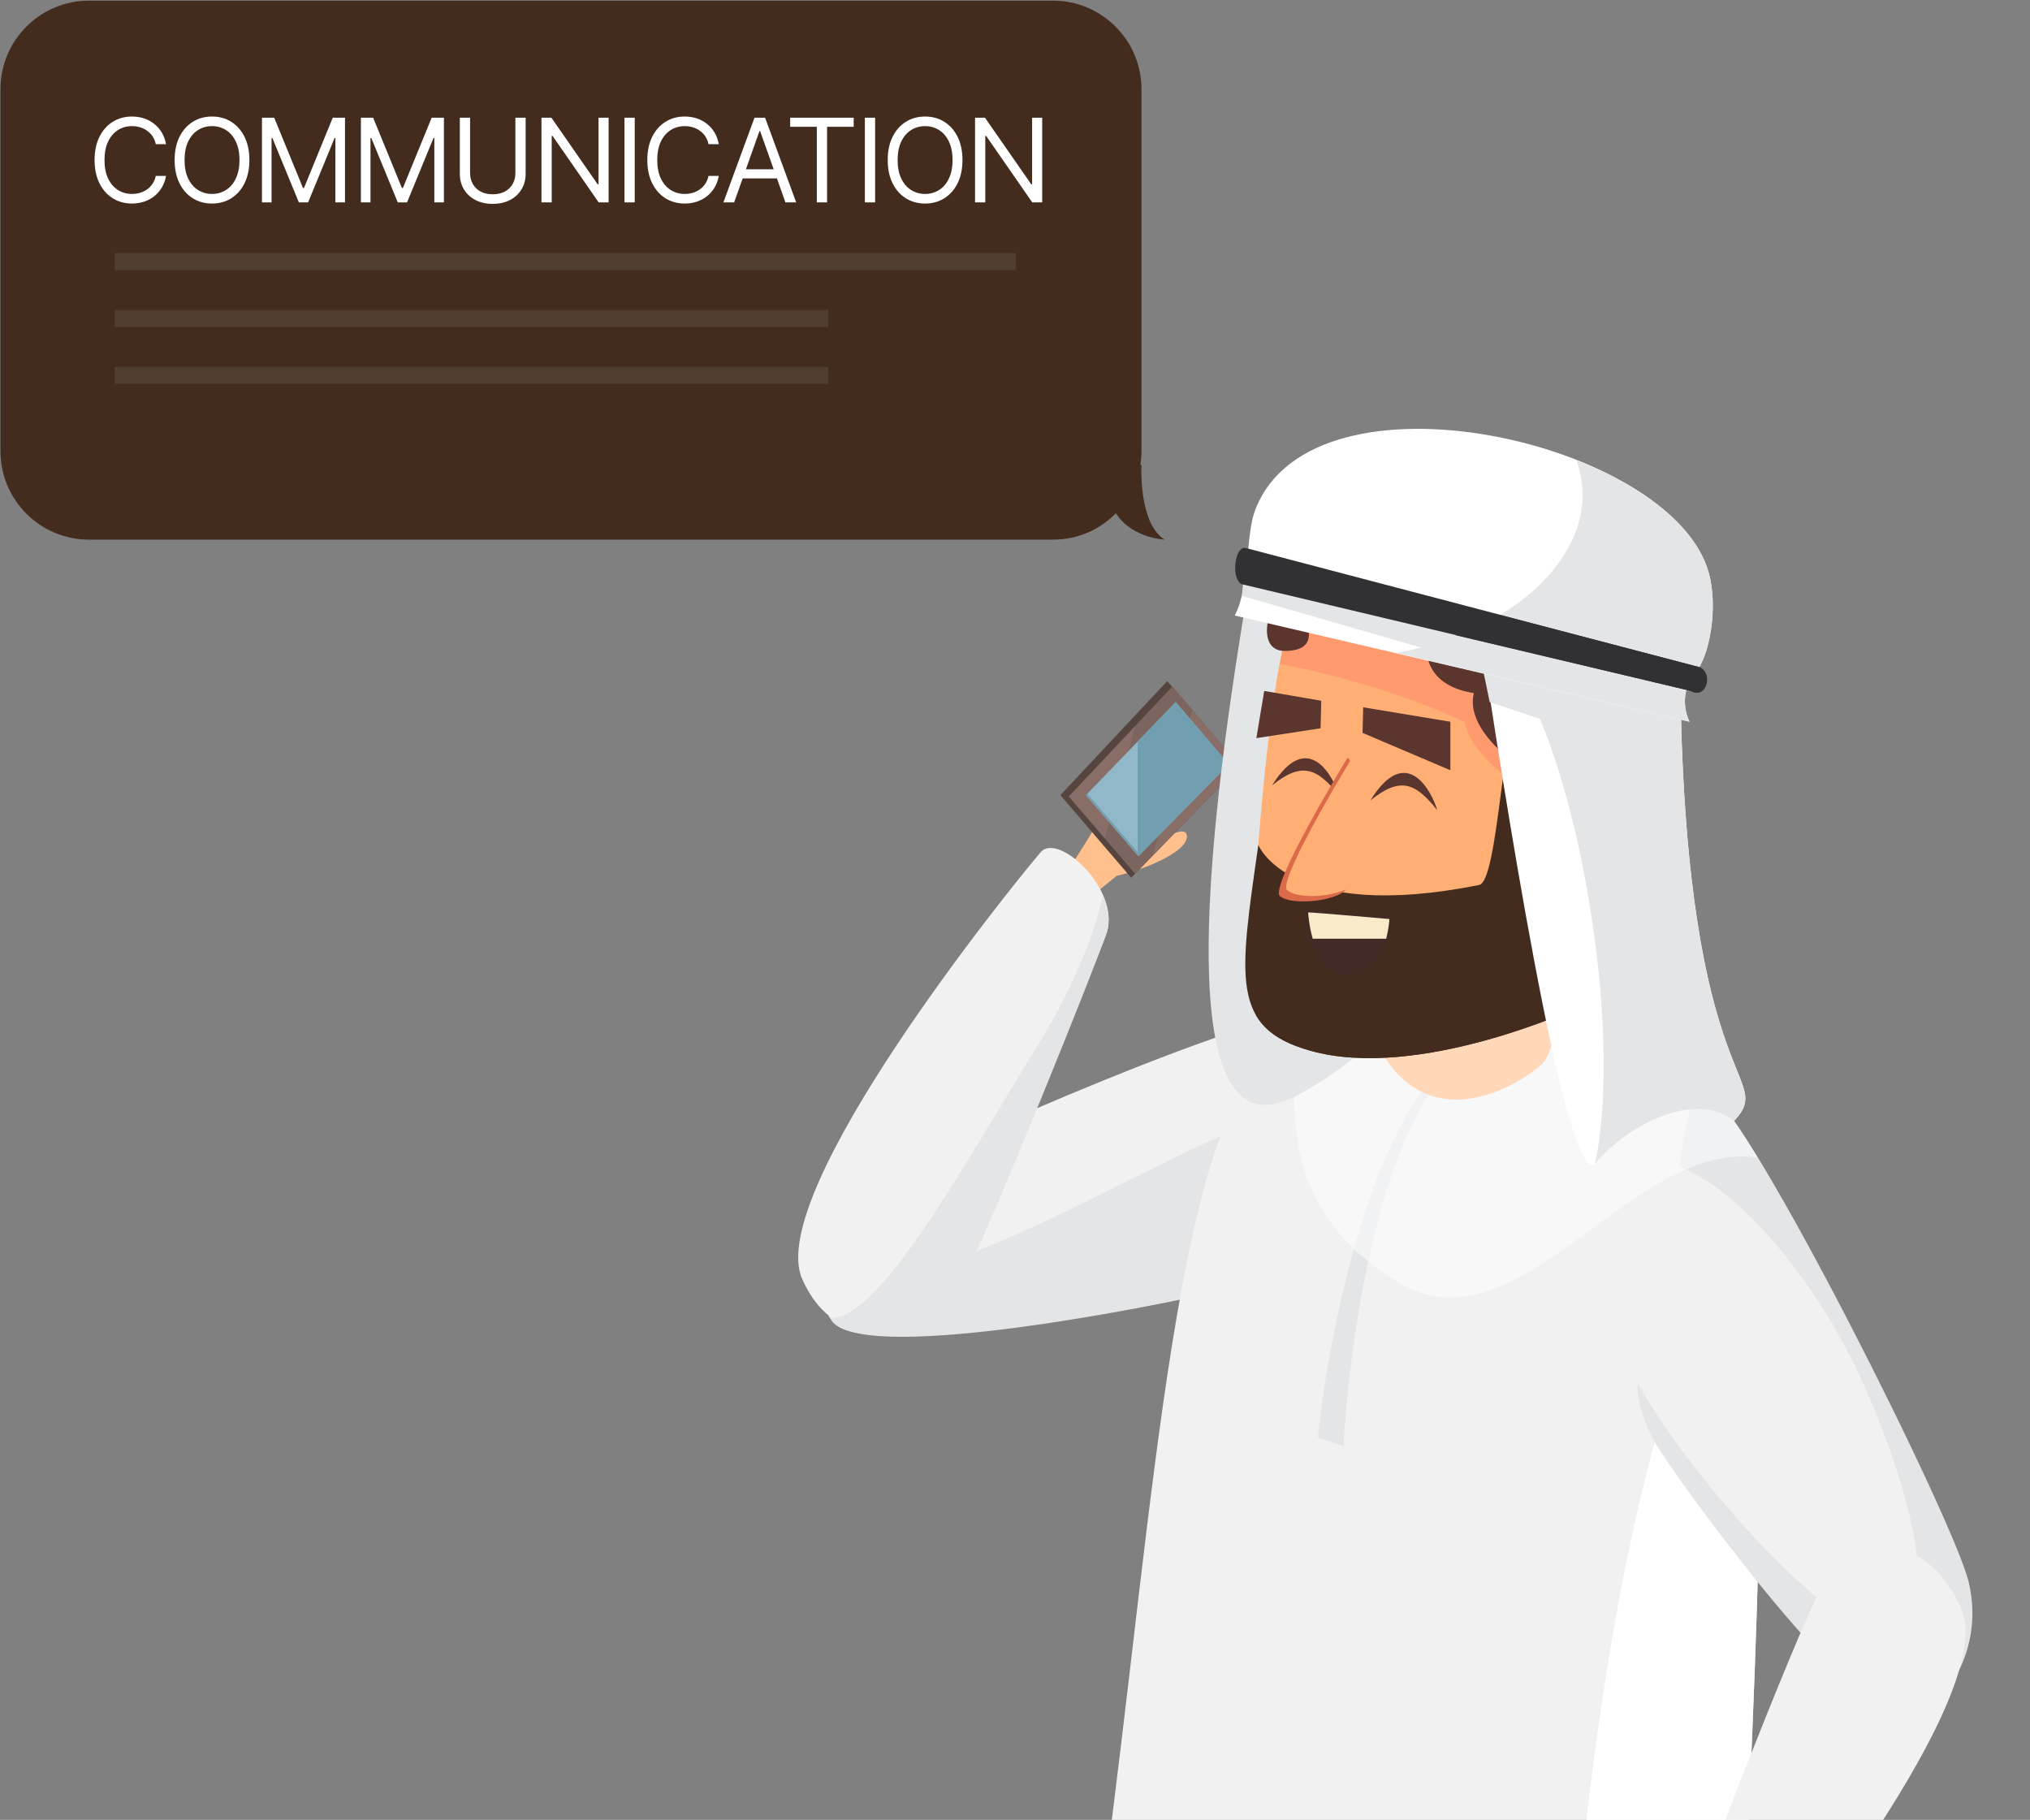 <svg width="357" height="320" viewBox="0 0 357 320" fill="none" xmlns="http://www.w3.org/2000/svg">
<rect x="0" y="0" width="357" height="320" fill="#808080" stroke="none"/>
<g clip-path="url(#clip0_15_202)">
<g clip-path="url(#clip1_15_202)">
<path d="M204.694 145.693C201.467 150.88 190.863 157.911 186.368 162.406L184.869 157.219C189.941 150.649 195.128 140.276 197.202 139.238C198.009 139.008 205.847 143.849 204.694 145.693Z" fill="#FFC08D"/>
<path d="M195.243 141.659C196.741 139.469 199.277 132.553 200.199 133.014C201.582 133.706 199.277 138.892 198.009 142.004C196.165 146.154 195.243 141.659 195.243 141.659Z" fill="#FFC08D"/>
<path d="M202.043 144.54C203.772 142.581 208.613 135.665 209.535 136.357C211.38 137.625 205.732 145.117 203.772 147.076C200.775 150.188 202.043 144.54 202.043 144.54Z" fill="#FFC08D"/>
<path d="M198.816 147.998C199.162 152.032 208.383 143.733 208.729 146.961C208.959 150.419 197.433 154.337 193.399 154.453C189.595 154.568 198.816 147.998 198.816 147.998Z" fill="#FFC08D"/>
<path d="M199.508 141.889C201.006 139.699 205.501 131.977 206.423 132.438C208.037 133.245 203.311 140.967 201.813 143.388C199.623 147.307 199.508 141.889 199.508 141.889Z" fill="#FFC08D"/>
<path d="M154.094 208.049C162.624 202.863 225.902 174.969 233.51 177.966C241.117 181.078 213.224 224.071 208.844 225.108C204.464 226.145 153.172 239.977 146.487 232.485C142.799 228.22 143.606 214.273 154.094 208.049Z" fill="#F1F1F1"/>
<path d="M232.242 194.679C227.286 208.165 214.261 226.952 211.034 227.759C206.769 228.797 153.172 239.977 146.487 232.485C144.758 230.41 148.101 228.335 148.908 223.84C168.617 229.027 215.183 194.103 232.242 194.679Z" fill="#E3E5E7"/>
<path d="M183.025 149.842C177.954 155.721 134.385 209.663 141.07 224.878C147.755 239.977 162.97 233.292 167.811 224.647C172.536 216.118 193.168 168.515 194.667 163.904C196.972 156.297 186.022 146.269 183.025 149.842Z" fill="#F1F1F1"/>
<path d="M181.988 184.651C188.212 174.624 192.246 165.172 193.975 157.45C194.897 159.64 195.243 161.83 194.667 163.904C193.168 168.515 173.689 217.155 168.963 225.8C165.16 232.6 154.094 237.556 146.372 231.793C155.362 230.987 169.424 204.937 181.988 184.651Z" fill="#E3E5E7"/>
<path d="M312.81 569.625C312.81 569.625 242.385 551.99 218.987 542.424C195.704 532.857 170.462 534.471 158.705 535.278C158.705 535.278 187.059 386.59 195.704 318.585C204.233 250.581 208.498 186.841 228.784 181.309C249.07 175.661 301.745 180.732 306.701 201.48C311.657 222.342 304.511 337.027 304.05 348.092C302.436 381.749 320.532 501.621 312.81 569.625Z" fill="#F1F1F1"/>
<path d="M269.587 444.567C272.814 387.627 276.964 267.755 307.854 209.433C312.695 230.526 306.586 337.027 306.125 348.208C304.511 381.749 320.532 501.621 312.81 569.626C312.81 569.626 289.412 563.747 265.092 556.947C271.431 528.708 267.282 484.101 269.587 444.567Z" fill="#E3E5E7"/>
<path d="M309.121 408.72C302.321 376.101 288.72 355.7 276.618 342.906C281.459 290.346 289.296 244.472 307.854 209.433C312.695 230.526 306.586 337.027 306.125 348.208C305.548 359.849 307.162 381.979 309.121 408.72Z" fill="white"/>
<path d="M343.815 277.091C341.279 266.372 306.701 198.713 299.209 194.564C291.717 190.414 288.835 247.354 291.256 251.618C293.561 255.998 325.028 301.988 334.94 301.988C340.357 301.988 346.927 290.231 343.815 277.091Z" fill="#F1F1F1"/>
<path d="M331.482 287.234C341.51 286.543 337.591 265.795 327.909 243.781C319.61 224.993 305.318 208.626 295.29 205.168C296.443 196.408 298.056 190.53 300.477 191.913C307.854 195.947 343.7 267.409 346.236 278.244C349.348 291.384 340.357 301.988 334.94 301.988C325.028 301.988 293.331 257.958 291.025 253.578C290.68 253.117 287.567 247.123 288.029 243.204C297.711 260.609 322.722 287.926 331.482 287.234Z" fill="#E3E5E7"/>
<path d="M186.483 139.814L205.271 119.759L217.949 134.743L198.931 154.337L186.483 139.814Z" fill="#56453F"/>
<path d="M187.981 140.045L206.193 120.681L218.065 134.628L199.623 153.646L187.981 140.045Z" fill="#7C655E"/>
<path d="M199.623 127.712L194.321 147.422L187.981 140.045L199.623 127.712Z" fill="#896E68"/>
<path d="M209.651 124.83L218.065 134.628L202.735 150.419L209.651 124.83Z" fill="#896E68"/>
<path d="M190.978 139.815L206.769 123.447L216.105 134.397L200.199 150.534L190.978 139.815Z" fill="#91B8C9"/>
<path d="M200.084 149.842V130.363L206.769 123.447L216.105 134.397L200.199 150.534L190.978 139.815L191.209 139.584L200.084 149.842Z" fill="#719FAF"/>
<path d="M236.276 254.269C236.276 253.693 239.158 195.14 260.366 183.268L259.674 182.461C238.005 194.564 231.896 250.35 231.781 252.771L236.276 254.269Z" fill="#E3E5E7"/>
<path d="M270.97 187.302C267.051 190.76 251.375 200.557 242.385 184.075L241.809 171.281L273.967 169.091C273.967 169.091 274.889 183.844 270.97 187.302Z" fill="#FFAF73"/>
<g style="mix-blend-mode:multiply" opacity="0.5">
<path d="M246.073 225.569C229.13 215.541 225.442 200.673 228.669 181.309C228.669 181.309 228.707 181.309 228.784 181.309C245.382 176.698 273.736 158.602 289.758 171.05C289.988 171.05 300.131 191.797 300.477 191.913C302.091 192.835 305.203 197.215 309.122 203.554C286.876 200.327 267.282 238.133 246.073 225.569Z" fill="white"/>
</g>
<path d="M219.333 104.429C219.333 104.429 253.565 106.273 253.335 110.884C249.992 172.088 262.556 173.701 261.173 175.891C259.098 179.234 247.802 176.698 240.656 182.346C233.51 188.109 197.894 232.024 219.333 104.429Z" fill="#E3E5E7"/>
<path d="M222.445 104.198C222.445 104.198 254.833 106.043 254.603 110.768C251.721 171.857 263.593 173.471 262.21 175.661C260.25 179.003 249.531 176.468 242.846 182.115C239.849 184.651 227.862 195.14 221.292 194.103C213.224 192.95 211.495 174.508 222.445 104.198Z" fill="#E3E5E7"/>
<path d="M306.816 353.164C311.772 347.17 351.768 297.838 344.853 282.739C338.052 267.64 324.797 270.982 320.071 279.627C315.461 288.272 296.558 337.258 295.175 341.868C292.869 349.476 303.819 356.737 306.816 353.164Z" fill="#F1F1F1"/>
<path d="M221.292 148.574C221.292 148.574 224.174 108.809 228.554 106.389C232.934 103.968 271.777 100.164 274.082 121.373C280.537 178.658 219.102 189.608 221.292 148.574Z" fill="#FFAF73"/>
<path d="M235.469 139.814C234.547 136.702 230.052 127.943 223.713 138.086C228.899 133.936 231.55 134.973 235.469 139.814Z" fill="#5B362F"/>
<path d="M225.096 116.762C225.096 116.762 246.88 120.45 263.939 130.248L261.634 116.186L226.709 108.117L225.096 116.762Z" fill="#FF9A6E"/>
<path d="M263.939 135.78C261.403 133.706 254.487 127.481 258.983 121.488C262.901 116.186 268.549 139.584 263.939 135.78Z" fill="#FF9A6E"/>
<path d="M263.708 122.179C260.481 122.179 251.491 122.064 250.799 114.226C250.223 107.541 269.471 122.179 263.708 122.179Z" fill="#5B362F"/>
<path d="M265.437 133.475C263.017 131.4 255.986 125.291 260.481 119.183C264.4 113.881 270.048 137.279 265.437 133.475Z" fill="#5B362F"/>
<path d="M227.516 105.351C229.13 107.772 233.394 114.457 225.902 114.457C219.448 114.457 224.635 101.087 227.516 105.351Z" fill="#5B362F"/>
<path d="M221.292 148.574C221.292 148.574 226.709 162.29 260.135 155.605C263.478 154.914 264.285 126.329 267.281 123.678L277.194 177.274C277.194 177.274 249.416 190.068 230.513 184.766C216.336 180.848 217.949 171.972 221.292 148.574Z" fill="#432C1D"/>
<path d="M228.093 180.502C268.319 191.106 262.21 146.154 265.322 130.478C266.014 127.02 266.475 124.369 267.282 123.678L277.194 177.274C277.194 177.274 249.416 190.068 230.513 184.766C225.557 183.383 222.56 181.424 220.831 178.427C222.329 180.041 226.018 179.925 228.093 180.502Z" fill="#432C1D"/>
<path d="M260.596 113.419C260.596 113.419 295.405 115.84 295.521 121.603C296.673 192.489 312.349 189.031 304.972 197.099C298.056 191.567 285.954 198.022 280.652 204.476C275.35 210.816 263.593 133.014 260.596 113.419Z" fill="white"/>
<path d="M279.96 161.714C276.618 139.123 269.817 120.22 263.363 113.65C271.661 114.342 295.405 116.762 295.521 121.603C296.673 192.489 312.349 189.031 304.972 197.1C298.056 191.567 285.954 198.022 280.652 204.476C280.652 204.476 280.613 204.476 280.537 204.476C282.611 194.679 282.611 179.119 279.96 161.714Z" fill="#E3E5E7"/>
<path d="M295.751 134.743L295.636 125.522L260.481 116.186L261.979 123.447L295.751 134.743Z" fill="#E3E5E7"/>
<path d="M297.134 126.905C295.636 123.908 296.327 120.335 298.056 118.376C300.707 115.494 302.206 106.619 300.477 100.625C293.907 77.573 231.205 63.281 220.831 89.445C218.987 93.825 219.909 102.931 217.143 108.233L297.134 126.905Z" fill="white"/>
<path d="M245.497 114.803C266.129 111.23 280.652 97.513 278.001 83.797C277.847 82.798 277.578 81.838 277.194 80.916C288.835 85.411 298.172 92.442 300.477 100.626C302.206 106.619 300.707 115.494 298.056 118.376C296.327 120.335 295.636 123.908 297.134 126.905L245.497 114.803Z" fill="#E3E5E7"/>
<path d="M255.986 115.61L218.411 104.775L218.756 100.971L268.665 113.189L255.986 115.61Z" fill="#E3E5E7"/>
<path d="M298.978 117.338C301.399 118.722 299.901 122.986 297.365 121.488L218.295 102.7C216.451 101.663 217.143 95.9 219.102 96.361L298.978 117.338Z" fill="#313033"/>
<path d="M263.708 108.117L298.978 117.338C301.399 118.722 299.901 122.986 297.365 121.488L255.986 111.691C258.983 110.653 261.634 109.501 263.708 108.117Z" fill="#313033"/>
<path d="M237.544 132.784C237.544 132.784 223.712 155.375 225.672 156.988C227.631 158.602 234.778 158.026 237.083 156.182C238.466 155.029 239.158 132.092 237.544 132.784Z" fill="#FFAF73"/>
<path d="M232.242 128.058L220.946 129.787L222.329 121.488L232.357 123.217L232.242 128.058Z" fill="#5B362F"/>
<path d="M239.734 124.369L255.064 126.905V135.435L239.619 128.865L239.734 124.369Z" fill="#5B362F"/>
<path d="M236.968 133.245C237.083 133.245 237.313 133.475 237.429 133.821C234.317 138.892 224.75 155.26 226.364 156.527C228.092 158.026 233.625 157.795 236.622 156.412C236.545 156.566 236.507 156.643 236.507 156.643C234.201 158.602 226.94 159.179 225.096 157.565C223.136 155.951 236.968 133.245 236.968 133.245Z" fill="#DB6A4B"/>
<path d="M244.69 161.253C244.805 162.175 243.768 171.627 236.737 171.511C229.706 171.511 229.36 160.1 229.36 159.985L244.69 161.253Z" fill="#442A24"/>
<path d="M230.859 165.057C230.167 162.636 230.052 160.446 230.052 160.446C230.052 160.331 244.344 161.599 244.344 161.599C244.344 161.829 244.229 163.328 243.768 165.057H230.859Z" fill="#F9EACA"/>
<path d="M252.759 142.465C251.836 139.238 247.341 130.478 241.002 140.737C246.189 136.587 248.84 137.509 252.759 142.465Z" fill="#5B362F"/>
</g>
</g>
<path d="M15.609 94.884H185.213C193.753 94.884 200.74 87.897 200.74 79.357V15.643C200.74 7.103 193.753 0.116 185.213 0.116H15.609C7.07 0.116 0.083 7.103 0.083 15.643V79.357C0.083 87.897 7.07 94.884 15.609 94.884Z" fill="#432C1D"/>
<path d="M29.198 25.347H27.395C27.288 24.828 27.101 24.373 26.835 23.98C26.573 23.587 26.253 23.258 25.875 22.991C25.502 22.72 25.087 22.516 24.631 22.38C24.176 22.245 23.701 22.177 23.206 22.177C22.305 22.177 21.488 22.405 20.756 22.86C20.029 23.316 19.449 23.987 19.018 24.874C18.591 25.762 18.378 26.85 18.378 28.139C18.378 29.429 18.591 30.517 19.018 31.404C19.449 32.291 20.029 32.963 20.756 33.418C21.488 33.874 22.305 34.102 23.206 34.102C23.701 34.102 24.176 34.034 24.631 33.898C25.087 33.762 25.502 33.561 25.875 33.295C26.253 33.023 26.573 32.691 26.835 32.298C27.101 31.901 27.288 31.445 27.395 30.931H29.198C29.062 31.692 28.815 32.374 28.456 32.975C28.097 33.576 27.651 34.087 27.118 34.509C26.585 34.926 25.986 35.243 25.322 35.462C24.663 35.68 23.958 35.789 23.206 35.789C21.936 35.789 20.807 35.478 19.818 34.858C18.829 34.237 18.051 33.355 17.484 32.211C16.916 31.067 16.633 29.71 16.633 28.139C16.633 26.569 16.916 25.211 17.484 24.067C18.051 22.923 18.829 22.041 19.818 21.421C20.807 20.8 21.936 20.49 23.206 20.49C23.958 20.49 24.663 20.599 25.322 20.817C25.986 21.035 26.585 21.355 27.118 21.777C27.651 22.194 28.097 22.703 28.456 23.304C28.815 23.9 29.062 24.581 29.198 25.347ZM43.858 28.139C43.858 29.71 43.574 31.067 43.007 32.211C42.44 33.355 41.662 34.237 40.673 34.858C39.684 35.478 38.554 35.789 37.284 35.789C36.014 35.789 34.885 35.478 33.896 34.858C32.907 34.237 32.129 33.355 31.562 32.211C30.995 31.067 30.711 29.71 30.711 28.139C30.711 26.569 30.995 25.211 31.562 24.067C32.129 22.923 32.907 22.041 33.896 21.421C34.885 20.8 36.014 20.49 37.284 20.49C38.554 20.49 39.684 20.8 40.673 21.421C41.662 22.041 42.44 22.923 43.007 24.067C43.574 25.211 43.858 26.569 43.858 28.139ZM42.112 28.139C42.112 26.85 41.897 25.762 41.465 24.874C41.039 23.987 40.459 23.316 39.727 22.86C39 22.405 38.186 22.177 37.284 22.177C36.383 22.177 35.566 22.405 34.834 22.86C34.107 23.316 33.528 23.987 33.096 24.874C32.669 25.762 32.456 26.85 32.456 28.139C32.456 29.429 32.669 30.517 33.096 31.404C33.528 32.291 34.107 32.963 34.834 33.418C35.566 33.874 36.383 34.102 37.284 34.102C38.186 34.102 39 33.874 39.727 33.418C40.459 32.963 41.039 32.291 41.465 31.404C41.897 30.517 42.112 29.429 42.112 28.139ZM46.071 20.693H48.223L53.284 33.055H53.458L58.519 20.693H60.672V35.585H58.985V24.271H58.839L54.186 35.585H52.557L47.903 24.271H47.758V35.585H46.071V20.693ZM63.468 20.693H65.621L70.681 33.055H70.856L75.917 20.693H78.069V35.585H76.382V24.271H76.237L71.583 35.585H69.954L65.301 24.271H65.155V35.585H63.468V20.693ZM90.638 20.693H92.442V30.553C92.442 31.571 92.202 32.48 91.722 33.28C91.247 34.075 90.575 34.703 89.708 35.163C88.84 35.619 87.822 35.847 86.654 35.847C85.485 35.847 84.467 35.619 83.6 35.163C82.732 34.703 82.058 34.075 81.578 33.28C81.103 32.48 80.866 31.571 80.866 30.553V20.693H82.669V30.408C82.669 31.135 82.829 31.782 83.149 32.349C83.469 32.912 83.924 33.355 84.516 33.68C85.112 34 85.825 34.16 86.654 34.16C87.483 34.16 88.195 34 88.791 33.68C89.388 33.355 89.843 32.912 90.159 32.349C90.478 31.782 90.638 31.135 90.638 30.408V20.693ZM107.032 20.693V35.585H105.287L97.172 23.893H97.027V35.585H95.224V20.693H96.969L105.113 32.415H105.258V20.693H107.032ZM111.625 20.693V35.585H109.822V20.693H111.625ZM126.405 25.347H124.602C124.495 24.828 124.308 24.373 124.042 23.98C123.78 23.587 123.46 23.258 123.082 22.991C122.709 22.72 122.294 22.516 121.838 22.38C121.383 22.245 120.908 22.177 120.413 22.177C119.512 22.177 118.695 22.405 117.963 22.86C117.236 23.316 116.656 23.987 116.225 24.874C115.798 25.762 115.585 26.85 115.585 28.139C115.585 29.429 115.798 30.517 116.225 31.404C116.656 32.291 117.236 32.963 117.963 33.418C118.695 33.874 119.512 34.102 120.413 34.102C120.908 34.102 121.383 34.034 121.838 33.898C122.294 33.762 122.709 33.561 123.082 33.295C123.46 33.023 123.78 32.691 124.042 32.298C124.308 31.901 124.495 31.445 124.602 30.931H126.405C126.269 31.692 126.022 32.374 125.663 32.975C125.304 33.576 124.858 34.087 124.325 34.509C123.792 34.926 123.193 35.243 122.529 35.462C121.87 35.68 121.165 35.789 120.413 35.789C119.143 35.789 118.014 35.478 117.025 34.858C116.036 34.237 115.258 33.355 114.691 32.211C114.124 31.067 113.84 29.71 113.84 28.139C113.84 26.569 114.124 25.211 114.691 24.067C115.258 22.923 116.036 22.041 117.025 21.421C118.014 20.8 119.143 20.49 120.413 20.49C121.165 20.49 121.87 20.599 122.529 20.817C123.193 21.035 123.792 21.355 124.325 21.777C124.858 22.194 125.304 22.703 125.663 23.304C126.022 23.9 126.269 24.581 126.405 25.347ZM129.111 35.585H127.22L132.688 20.693H134.55L140.018 35.585H138.127L133.677 23.049H133.561L129.111 35.585ZM129.809 29.768H137.429V31.368H129.809V29.768ZM138.964 22.293V20.693H150.133V22.293H145.45V35.585H143.647V22.293H138.964ZM153.9 20.693V35.585H152.097V20.693H153.9ZM169.262 28.139C169.262 29.71 168.978 31.067 168.411 32.211C167.844 33.355 167.066 34.237 166.077 34.858C165.088 35.478 163.958 35.789 162.688 35.789C161.418 35.789 160.289 35.478 159.3 34.858C158.311 34.237 157.533 33.355 156.966 32.211C156.399 31.067 156.115 29.71 156.115 28.139C156.115 26.569 156.399 25.211 156.966 24.067C157.533 22.923 158.311 22.041 159.3 21.421C160.289 20.8 161.418 20.49 162.688 20.49C163.958 20.49 165.088 20.8 166.077 21.421C167.066 22.041 167.844 22.923 168.411 24.067C168.978 25.211 169.262 26.569 169.262 28.139ZM167.517 28.139C167.517 26.85 167.301 25.762 166.869 24.874C166.443 23.987 165.864 23.316 165.132 22.86C164.404 22.405 163.59 22.177 162.688 22.177C161.787 22.177 160.97 22.405 160.238 22.86C159.511 23.316 158.932 23.987 158.5 24.874C158.073 25.762 157.86 26.85 157.86 28.139C157.86 29.429 158.073 30.517 158.5 31.404C158.932 32.291 159.511 32.963 160.238 33.418C160.97 33.874 161.787 34.102 162.688 34.102C163.59 34.102 164.404 33.874 165.132 33.418C165.864 32.963 166.443 32.291 166.869 31.404C167.301 30.517 167.517 29.429 167.517 28.139ZM183.283 20.693V35.585H181.538L173.423 23.893H173.278V35.585H171.475V20.693H173.22L181.364 32.415H181.509V20.693H183.283Z" fill="white"/>
<path d="M200.739 81.741C200.739 81.741 200.168 91.957 204.81 94.884C204.81 94.884 198.322 94.625 195.738 89.348C193.154 84.071 200.739 81.741 200.739 81.741Z" fill="#432C1D"/>
<rect opacity="0.1" x="20.163" y="44.5" width="158.5" height="3" fill="#D9D9D9"/>
<rect opacity="0.1" x="20.163" y="54.5" width="125.488" height="3" fill="#D9D9D9"/>
<rect opacity="0.1" x="20.163" y="64.5" width="125.488" height="3" fill="#D9D9D9"/>
<defs>
<clipPath id="clip0_15_202">
<rect width="222.455" height="246" fill="white" transform="translate(134.5 74)"/>
</clipPath>
<clipPath id="clip1_15_202">
<rect width="215.539" height="502.541" fill="white" transform="translate(134.5 75.153)"/>
</clipPath>
</defs>
</svg>

